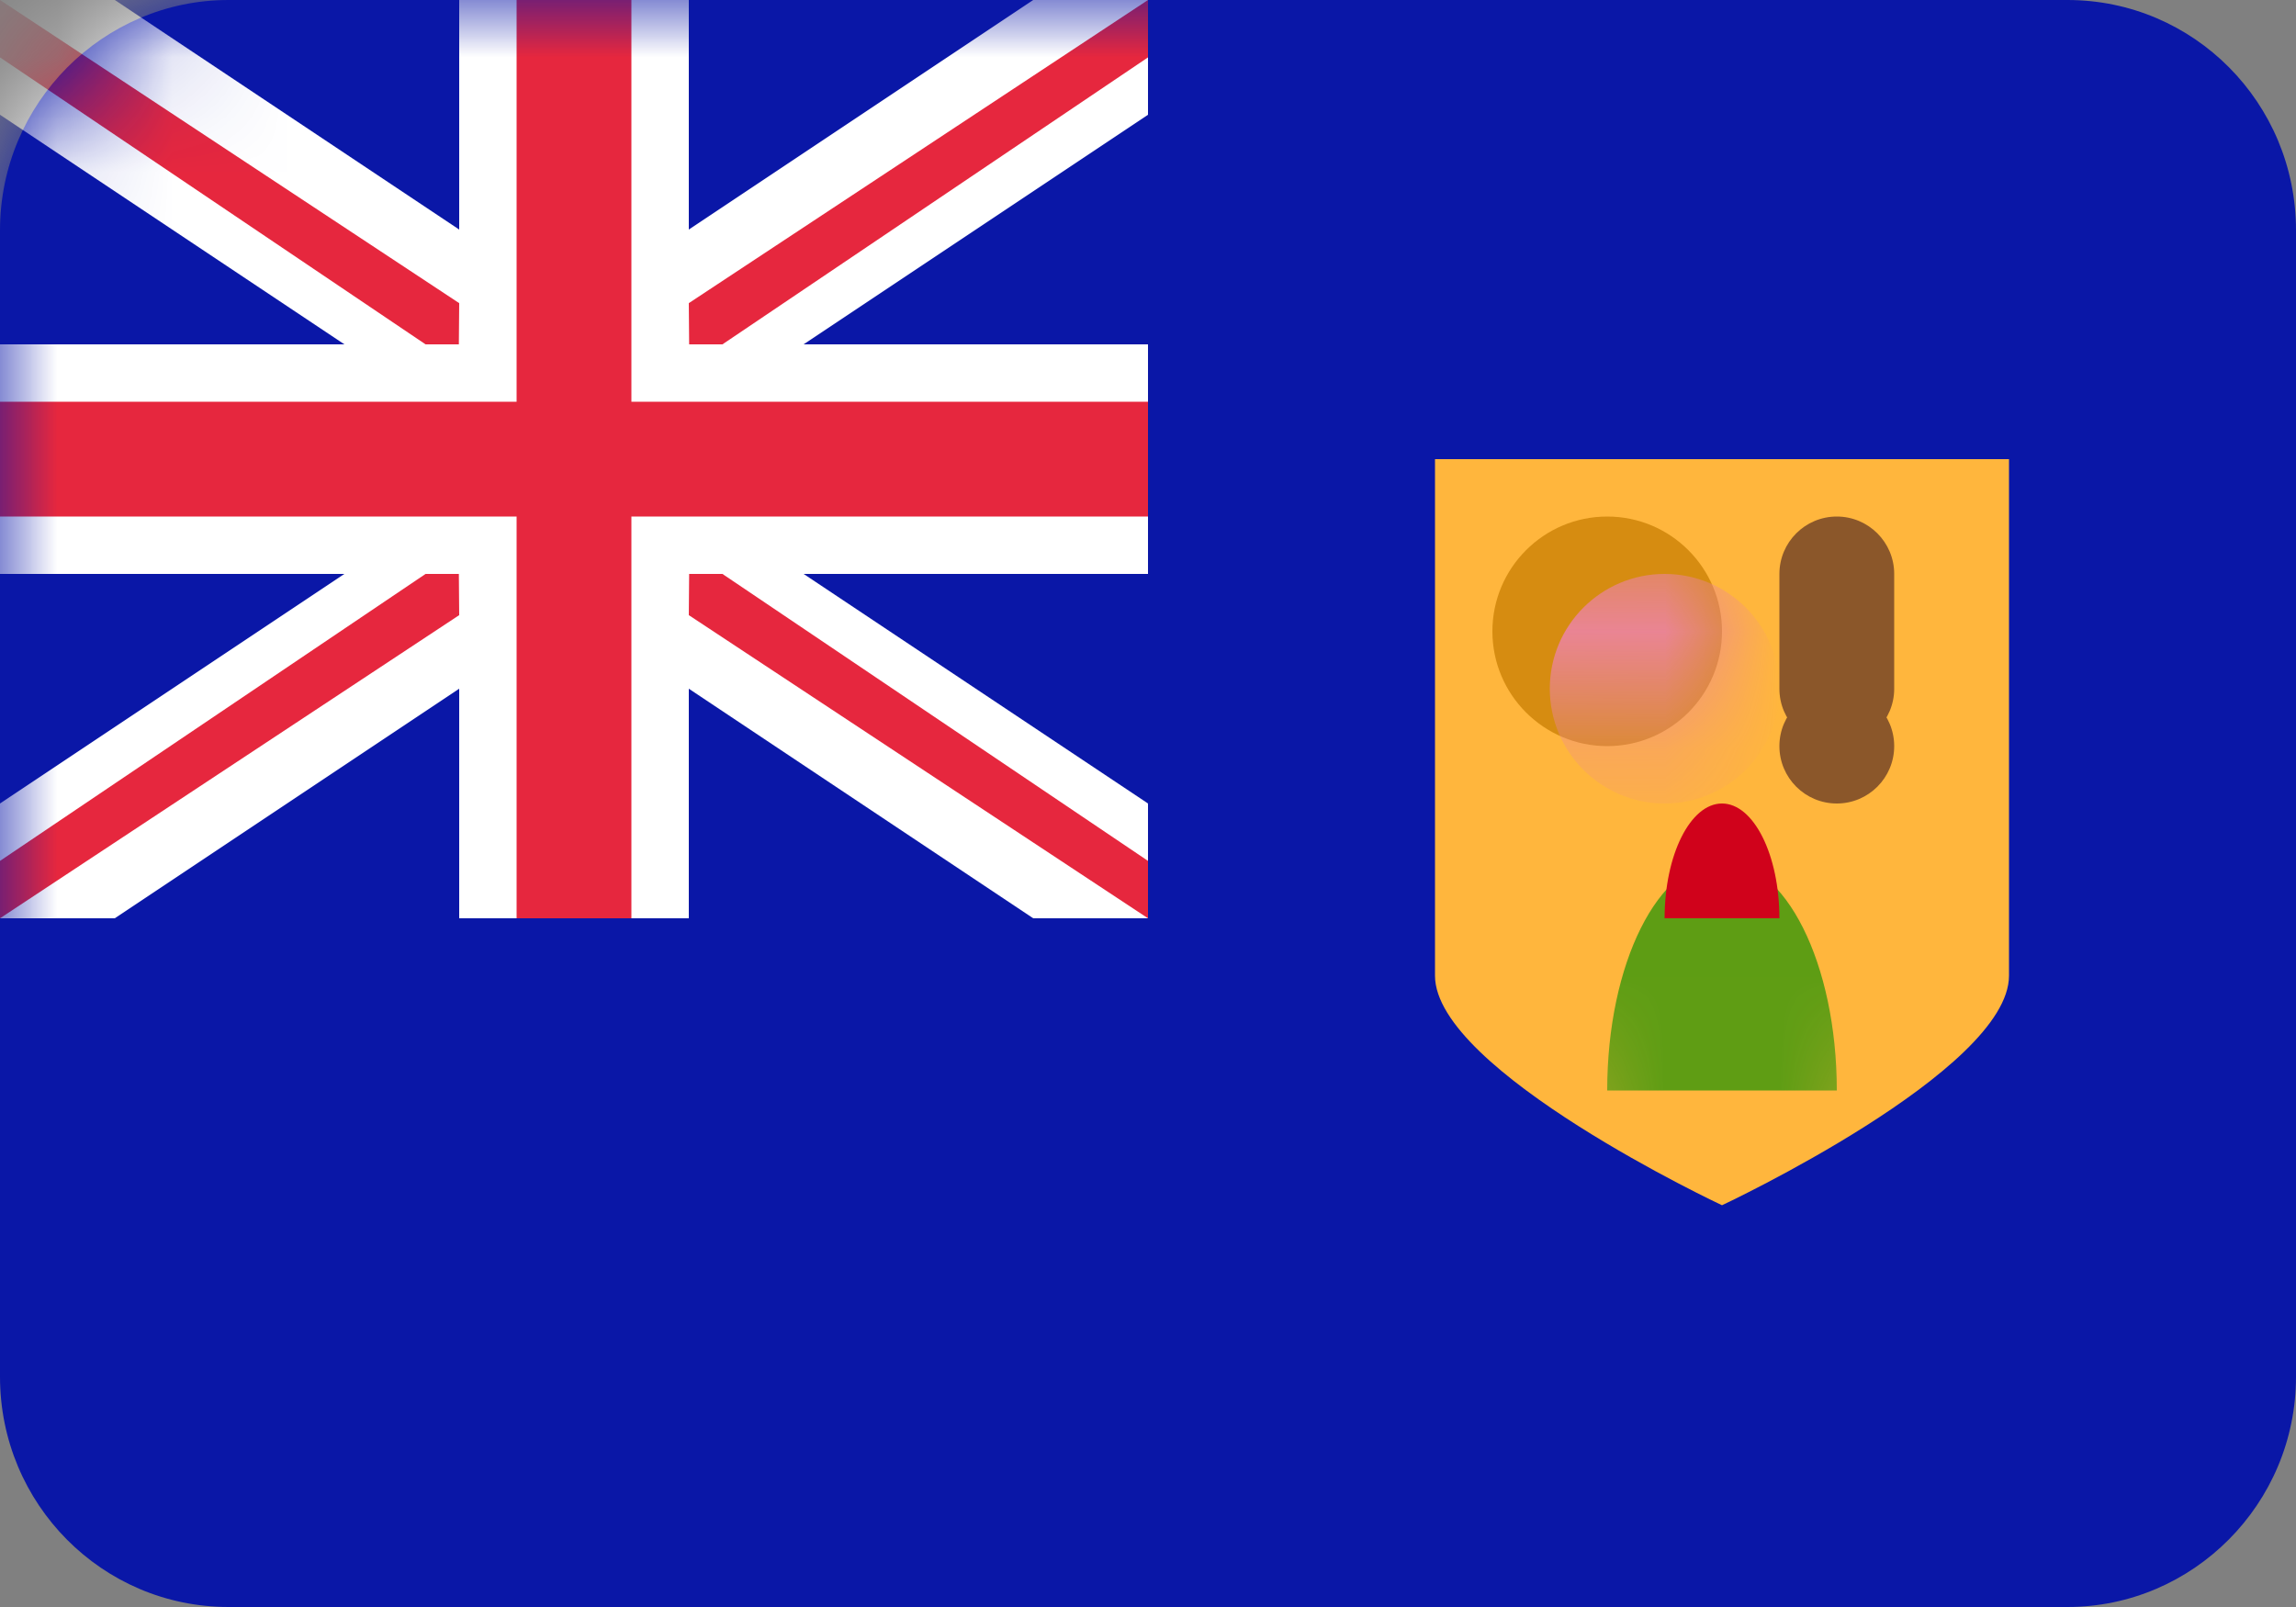 <svg width="20" height="14" viewBox="0 0 20 14" fill="none" xmlns="http://www.w3.org/2000/svg">
<rect x="0" y="0" width="20" height="14" fill="#808080" stroke="none"/>
<path fill-rule="evenodd" clip-rule="evenodd" d="M0 2.006C0 0.898 0.898 0 1.991 0H18.009C19.109 0 20 0.897 20 2.006V11.994C20 13.102 19.102 14 18.009 14H1.991C0.891 14 0 13.103 0 11.994V2.006Z" fill="#0A17A7"/>
<mask id="mask0_1_9237" style="mask-type:luminance" maskUnits="userSpaceOnUse" x="0" y="0" width="20" height="14">
<path fill-rule="evenodd" clip-rule="evenodd" d="M0 2.006C0 0.898 0.898 0 1.991 0H18.009C19.109 0 20 0.897 20 2.006V11.994C20 13.102 19.102 14 18.009 14H1.991C0.891 14 0 13.103 0 11.994V2.006Z" fill="white"/>
</mask>
<g mask="url(#mask0_1_9237)">
<path fill-rule="evenodd" clip-rule="evenodd" d="M16.5 5C16.776 5 17 5.224 17 5.5V6.5C17 6.776 16.776 7 16.5 7C16.224 7 16 6.776 16 6.5V5.5C16 5.224 16.224 5 16.5 5Z" fill="#D8D8D8"/>
<path fill-rule="evenodd" clip-rule="evenodd" d="M-1 -1H10V8H-1V-1Z" fill="white"/>
<path fill-rule="evenodd" clip-rule="evenodd" d="M4 0H6V8H4V0Z" fill="white"/>
<path fill-rule="evenodd" clip-rule="evenodd" d="M0 5L0 3L10 3V5H0Z" fill="white"/>
<path fill-rule="evenodd" clip-rule="evenodd" d="M4.5 0H5.5V8H4.5V0Z" fill="#E6273E"/>
<path fill-rule="evenodd" clip-rule="evenodd" d="M0 4.5V3.5L10 3.5V4.5H0Z" fill="#E6273E"/>
<path fill-rule="evenodd" clip-rule="evenodd" d="M3.707 5L3.997 5L4 5.359L0 8V7.5L3.707 5Z" fill="#E6273E"/>
<path fill-rule="evenodd" clip-rule="evenodd" d="M3.707 3L0 0.5V0L4 2.641L3.997 3H3.707Z" fill="#E6273E"/>
<path fill-rule="evenodd" clip-rule="evenodd" d="M6.293 5L10 7.5V8L6 5.359L6.003 5L6.293 5Z" fill="#E6273E"/>
<path fill-rule="evenodd" clip-rule="evenodd" d="M6.293 3H6.003L6 2.641L10 0V0.5L6.293 3Z" fill="#E6273E"/>
<path fill-rule="evenodd" clip-rule="evenodd" d="M0 1L3 3H0V1Z" fill="#0A17A7"/>
<path fill-rule="evenodd" clip-rule="evenodd" d="M10 1V3H7L10 1Z" fill="#0A17A7"/>
<path fill-rule="evenodd" clip-rule="evenodd" d="M4 2L1 0H4V2Z" fill="#0A17A7"/>
<path fill-rule="evenodd" clip-rule="evenodd" d="M6 2V0H9L6 2Z" fill="#0A17A7"/>
<path fill-rule="evenodd" clip-rule="evenodd" d="M4 6V8H1L4 6Z" fill="#0A17A7"/>
<path fill-rule="evenodd" clip-rule="evenodd" d="M6 6L9 8H6V6Z" fill="#0A17A7"/>
<path fill-rule="evenodd" clip-rule="evenodd" d="M0 7V5H3L0 7Z" fill="#0A17A7"/>
<path fill-rule="evenodd" clip-rule="evenodd" d="M10 7L7 5H10V7Z" fill="#0A17A7"/>
</g>
<path fill-rule="evenodd" clip-rule="evenodd" d="M15 10.5C15 10.5 12.5 9.328 12.5 8.5V4H17.5V8.5C17.5 9.328 15 10.5 15 10.5Z" fill="#FFB63D"/>
<mask id="mask1_1_9237" style="mask-type:luminance" maskUnits="userSpaceOnUse" x="12" y="4" width="6" height="7">
<path fill-rule="evenodd" clip-rule="evenodd" d="M15 10.5C15 10.5 12.5 9.328 12.5 8.5V4H17.5V8.5C17.5 9.328 15 10.5 15 10.5Z" fill="white"/>
</mask>
<g mask="url(#mask1_1_9237)">
<path fill-rule="evenodd" clip-rule="evenodd" d="M14 9.5C14 8.395 14.448 7.5 15 7.5C15.552 7.5 16 8.395 16 9.5H14Z" fill="#5E9D14"/>
<path fill-rule="evenodd" clip-rule="evenodd" d="M14.5 8C14.5 7.448 14.724 7 15 7C15.276 7 15.5 7.448 15.5 8H14.5Z" fill="#D0021B"/>
</g>
<path fill-rule="evenodd" clip-rule="evenodd" d="M14 6.5C14.552 6.5 15 6.052 15 5.5C15 4.948 14.552 4.5 14 4.5C13.448 4.5 13 4.948 13 5.5C13 6.052 13.448 6.5 14 6.5Z" fill="#D68C11"/>
<mask id="mask2_1_9237" style="mask-type:luminance" maskUnits="userSpaceOnUse" x="13" y="4" width="2" height="3">
<path fill-rule="evenodd" clip-rule="evenodd" d="M14 6.5C14.552 6.5 15 6.052 15 5.5C15 4.948 14.552 4.5 14 4.5C13.448 4.5 13 4.948 13 5.5C13 6.052 13.448 6.5 14 6.5Z" fill="white"/>
</mask>
<g mask="url(#mask2_1_9237)">
<path fill-rule="evenodd" clip-rule="evenodd" d="M14.5 7C15.052 7 15.5 6.552 15.5 6C15.5 5.448 15.052 5 14.5 5C13.948 5 13.5 5.448 13.5 6C13.5 6.552 13.948 7 14.5 7Z" fill="#EB849C"/>
</g>
<path fill-rule="evenodd" clip-rule="evenodd" d="M16 4.5C16.276 4.5 16.5 4.724 16.5 5V6C16.5 6.276 16.276 6.5 16 6.5C15.724 6.5 15.5 6.276 15.5 6V5C15.5 4.724 15.724 4.5 16 4.5Z" fill="#8B572A"/>
<path fill-rule="evenodd" clip-rule="evenodd" d="M16 6C16.276 6 16.5 6.224 16.5 6.5C16.5 6.776 16.276 7 16 7C15.724 7 15.5 6.776 15.5 6.5C15.5 6.224 15.724 6 16 6Z" fill="#8B572A"/>
</svg>
